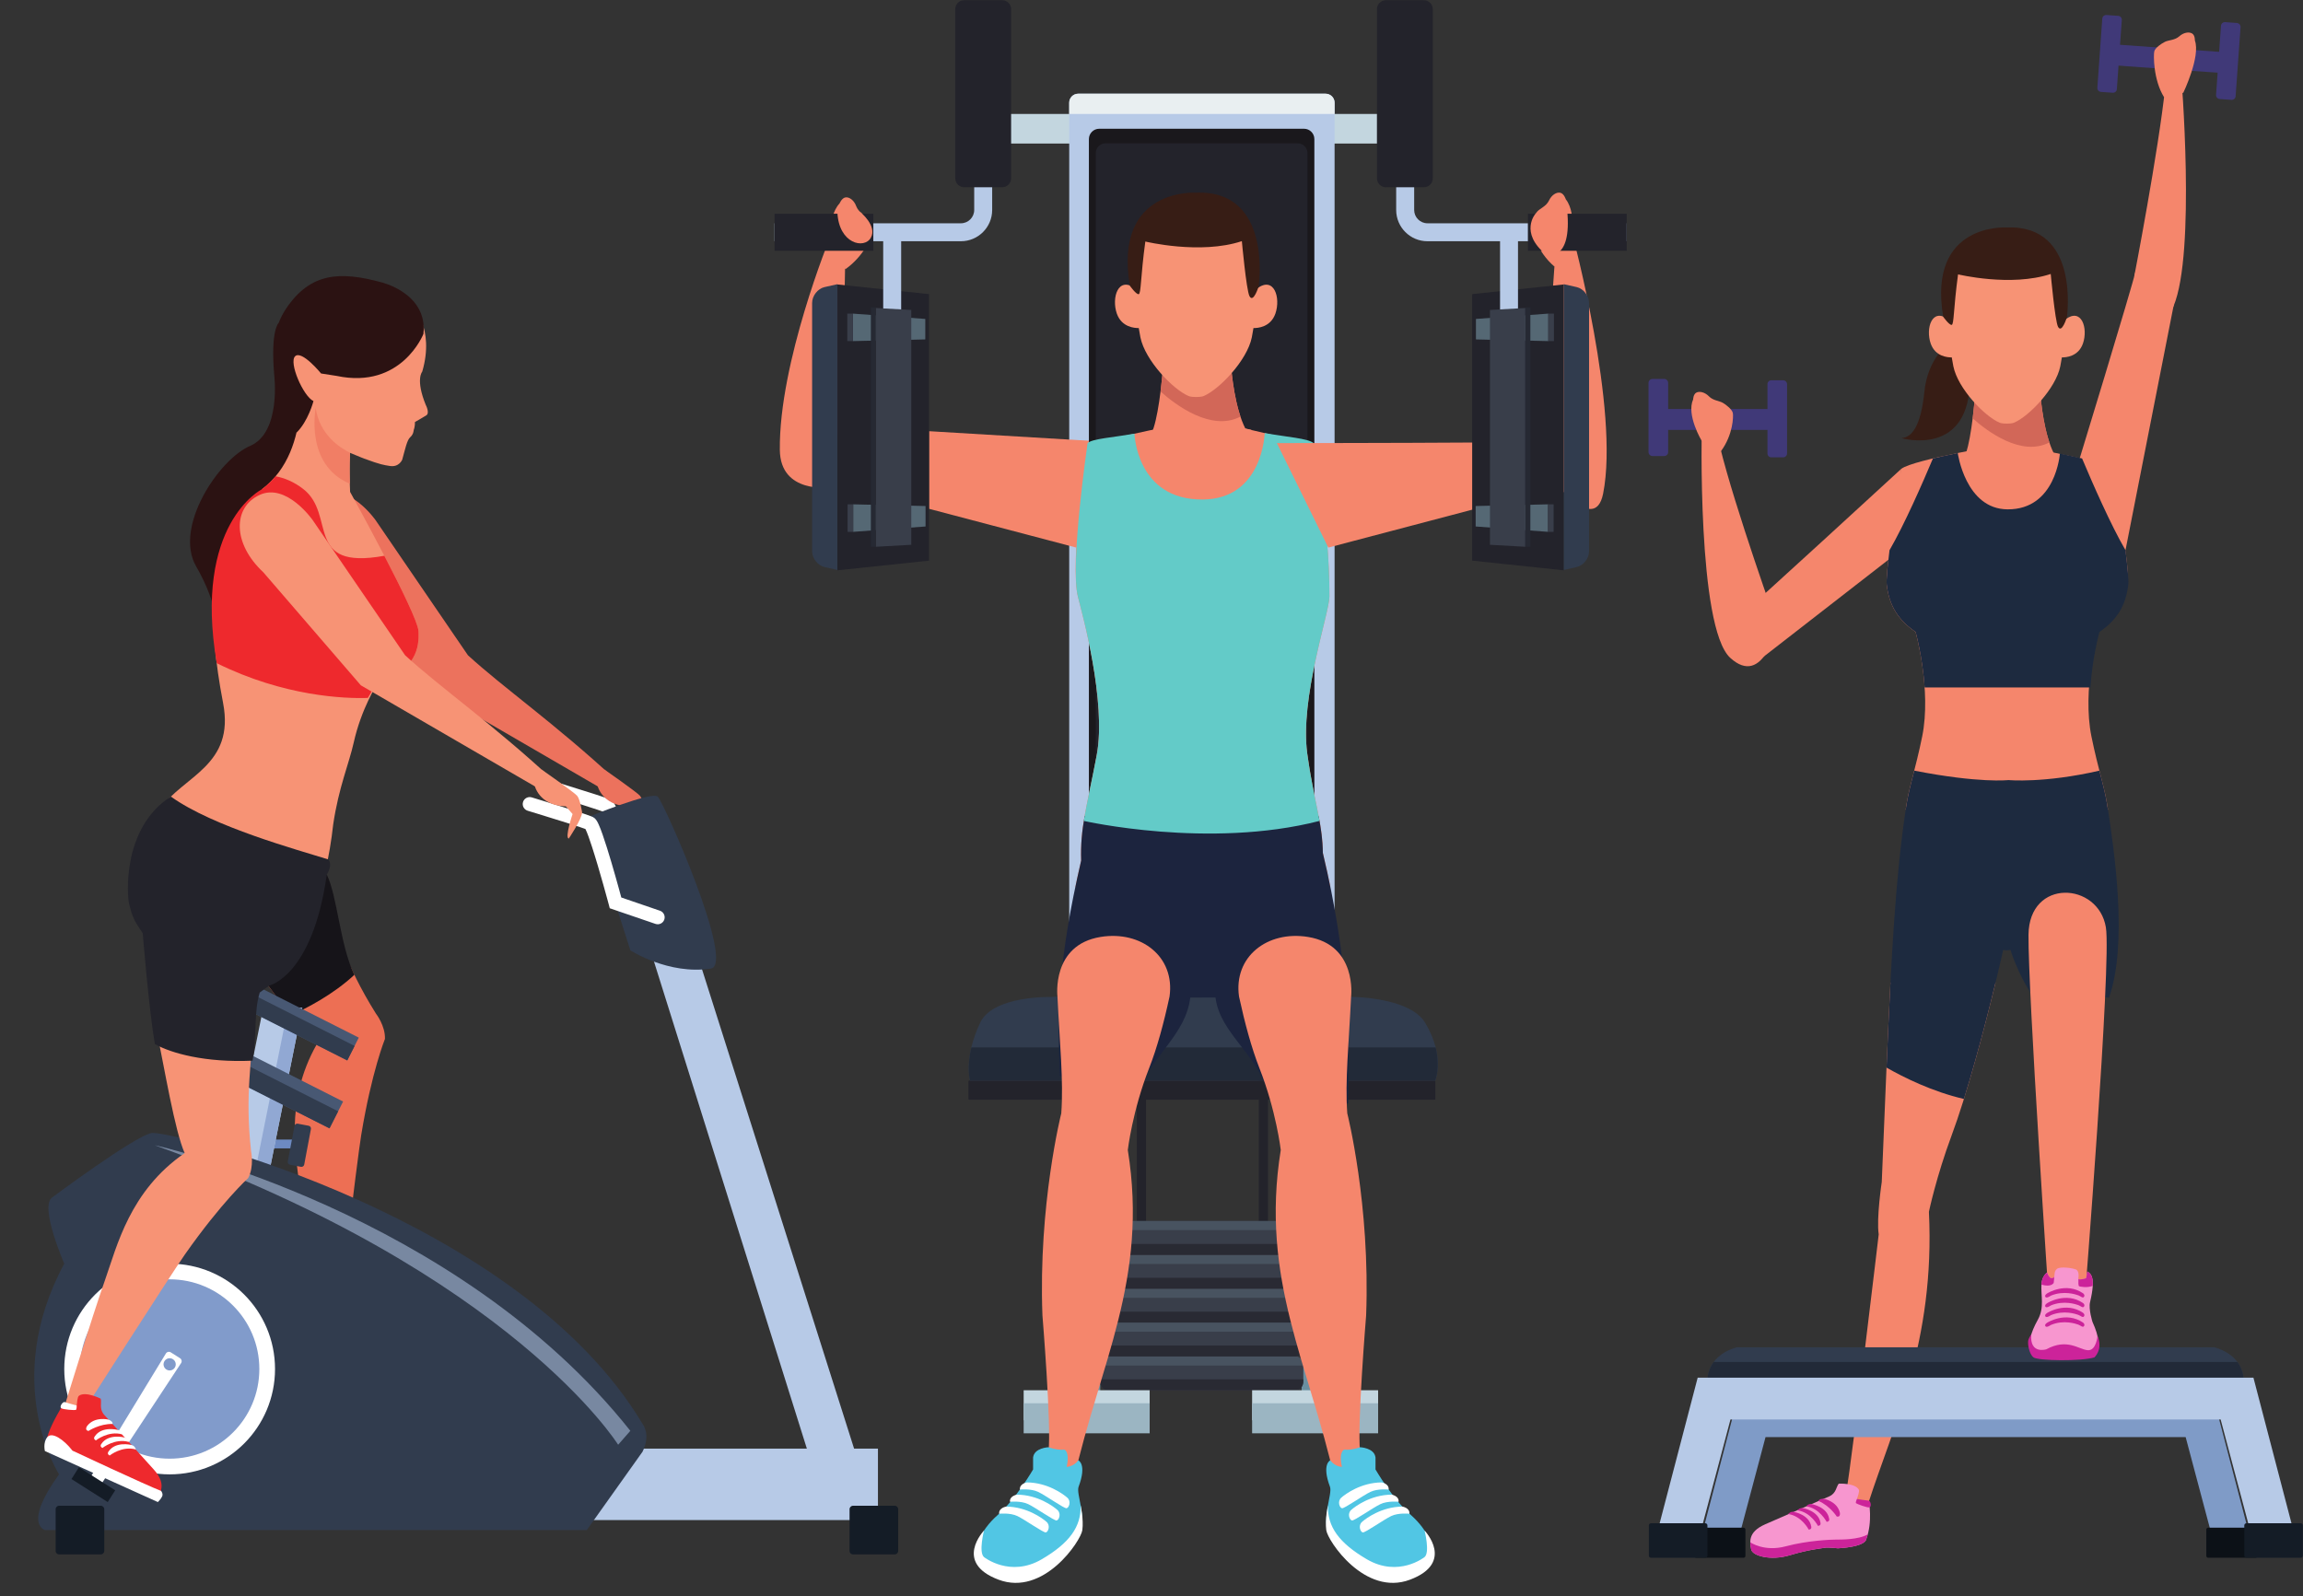 <?xml version="1.0" encoding="UTF-8"?><svg xmlns="http://www.w3.org/2000/svg" xmlns:xlink="http://www.w3.org/1999/xlink" height="257.3" preserveAspectRatio="xMidYMid meet" version="1.0" viewBox="24.3 42.5 371.1 257.3" width="371.1" zoomAndPan="magnify"><rect x="24.3" y="42.5" width="371.1" height="257.3" fill="#333333" stroke="none"/><g><g><path d="M 69.211 94.539 C 69.211 94.539 67.871 95.621 68.484 102.914 C 68.484 102.914 69.656 112.219 64.605 114.371 C 59.555 116.527 52.258 127.473 55.906 133.789 C 59.555 140.102 59.414 144.594 59.414 144.594 L 73.059 118.07 L 73.727 107.688 L 69.211 94.539" fill="#2b1212"/></g><g><path d="M 112.133 170.367 C 112.137 170.367 112.684 170.535 113.523 170.789 C 114.785 171.176 116.699 171.766 118.367 172.297 C 119.203 172.562 119.98 172.812 120.578 173.012 C 120.875 173.113 121.133 173.203 121.324 173.273 C 121.418 173.309 121.5 173.336 121.555 173.359 L 121.625 173.387 L 121.641 173.395 L 122.012 172.652 L 121.379 173.199 C 121.406 173.227 121.457 173.297 121.641 173.395 L 122.012 172.652 L 121.379 173.199 L 121.605 173.004 L 121.359 173.18 L 121.379 173.199 L 121.605 173.004 L 121.359 173.18 C 121.363 173.176 121.414 173.262 121.477 173.391 C 121.715 173.879 122.102 174.941 122.504 176.184 C 123.113 178.059 123.789 180.398 124.312 182.258 C 124.574 183.191 124.801 184.004 124.957 184.582 C 125.117 185.164 125.207 185.508 125.207 185.508 L 125.363 186.086 L 132.723 188.609 C 133.309 188.809 133.949 188.496 134.148 187.91 C 134.352 187.324 134.039 186.688 133.453 186.484 L 126.656 184.156 L 126.293 185.219 L 127.379 184.93 C 127.375 184.926 126.547 181.816 125.609 178.645 C 125.141 177.059 124.645 175.457 124.207 174.203 C 123.984 173.574 123.781 173.035 123.586 172.602 C 123.488 172.387 123.395 172.195 123.281 172.016 C 123.227 171.922 123.164 171.832 123.078 171.73 C 122.988 171.633 122.883 171.512 122.645 171.387 C 122.527 171.328 122.426 171.289 122.297 171.238 C 121.832 171.059 121.035 170.797 120.062 170.48 C 117.156 169.543 112.789 168.219 112.785 168.219 C 112.191 168.039 111.562 168.375 111.383 168.969 C 111.203 169.562 111.539 170.188 112.133 170.367" fill="#fff"/></g><g><path d="M 76.852 134.738 L 92.57 152.961 L 121.699 169.879 L 123.484 168.172 C 113.684 159.098 105.367 153.312 99.703 148.117 L 84.816 126.336 C 84.816 126.336 80.578 120.262 76.234 122.281 C 71.898 124.301 71.906 130.137 76.852 134.738" fill="#ec725d"/></g><g><path d="M 120.539 168.961 C 120.539 168.961 121.148 172.352 125.605 172.473 L 126.691 173.707 C 126.691 173.707 125.387 177.555 126.078 177.66 C 126.078 177.66 128.199 174.508 128.223 173.449 C 128.223 173.449 127.91 171.34 127.434 170.77 C 126.953 170.199 121.699 166.535 121.699 166.535 L 120.539 168.961" fill="#ec725d"/></g><g><path d="M 76.344 187.648 L 62.312 194.422 C 66.582 200.023 72.414 208.297 75.363 210.785 C 70.043 220.117 72.066 229.055 72.68 234.664 C 73.371 240.953 75.836 257.07 75.836 257.07 L 78.578 256.895 C 78.578 256.895 81.852 229.406 82.496 225.504 C 84.18 215.242 86.328 209.961 86.328 209.961 C 86.414 207.84 84.879 205.875 84.879 205.875 C 79.766 197.727 78.738 192.539 76.344 187.648" fill="#ed6f54"/></g><g><path d="M 76.957 183.465 L 62.312 194.422 C 65.02 197.977 68.355 202.598 71.184 206.141 C 73.746 204.992 77.984 202.801 81.402 199.625 C 79.078 194.824 78.676 186.977 76.957 183.465" fill="#161419"/></g><g><path d="M 67.297 227.598 L 72.535 227.598 L 72.535 226.176 L 67.297 226.176 Z M 67.297 227.598" fill="#6d8ac2"/></g><g><path d="M 66.711 204.938 L 59.121 242.68 L 65.176 243.898 L 73.012 204.938 L 66.711 204.938" fill="#b7cae7"/></g><g><path d="M 65.176 243.898 L 62.973 243.457 L 70.719 204.938 L 73.012 204.938 L 72.934 205.312 L 72.453 207.699 L 68.738 226.176 L 68.453 227.598 L 65.176 243.898" fill="#91a8d3"/></g><g><path d="M 77.395 224.371 L 50.066 210.547 L 52.254 206.219 L 79.586 220.047 L 77.395 224.371" fill="#485873"/></g><g><path d="M 51.457 207.793 L 50.066 210.547 L 77.395 224.371 L 78.789 221.621 L 51.457 207.793" fill="#313c4e"/></g><g><path d="M 80.258 213.422 L 57.051 201.68 L 58.91 198.008 L 82.113 209.746 L 80.258 213.422" fill="#485873"/></g><g><path d="M 58.234 199.344 L 57.051 201.68 L 80.258 213.422 L 81.441 211.086 L 58.234 199.344" fill="#313c4e"/></g><g><path d="M 73.32 230.215 C 73.273 230.457 73.035 230.617 72.793 230.57 L 71.031 230.234 C 70.785 230.191 70.625 229.953 70.672 229.711 L 71.758 223.977 C 71.801 223.734 72.035 223.574 72.281 223.617 L 74.043 223.953 C 74.285 224 74.449 224.234 74.402 224.477 L 73.32 230.215" fill="#313c4e"/></g><g><path d="M 163.242 280.141 L 129.238 172.93 L 122.504 174.613 L 154.824 277.613 L 163.242 280.141" fill="#b7cae7"/></g><g><path d="M 119.055 174.203 L 125.871 195.676 C 125.871 195.676 132.012 199.66 138.84 198.621 C 142.871 198.008 131.266 171.797 130.281 170.895 C 129.301 169.992 119.055 174.203 119.055 174.203" fill="#313c4e"/></g><g><path d="M 165.77 287.508 L 85.176 287.508 L 85.176 275.992 L 165.77 275.992 L 165.77 287.508" fill="#b7cae7"/></g><g><path d="M 32.691 235.516 C 32.691 235.516 45.883 225.691 48.691 225.129 C 51.496 224.57 107.906 238.602 127.836 272 C 127.836 272 129.238 273.684 127.836 276.492 L 118.855 289.121 L 31.57 289.121 C 31.57 289.121 27.922 288.277 33.816 280.141 C 33.816 280.141 24.293 265.379 34.656 246.18 C 34.656 246.18 30.645 237.016 32.691 235.516" fill="#313c4e"/></g><g><path d="M 49.254 227.094 C 49.254 227.094 97.805 237.762 125.871 273.121 L 123.906 275.367 C 123.906 275.367 106.785 247.863 49.254 227.094" fill="#7888a1"/></g><g><path d="M 68.617 263.16 C 68.617 272.535 61.016 280.141 51.637 280.141 C 42.262 280.141 34.656 272.535 34.656 263.16 C 34.656 253.781 42.262 246.18 51.637 246.18 C 61.016 246.18 68.617 253.781 68.617 263.16" fill="#fff"/></g><g><path d="M 66.09 263.16 C 66.09 271.141 59.617 277.613 51.637 277.613 C 43.656 277.613 37.184 271.141 37.184 263.16 C 37.184 255.176 43.656 248.703 51.637 248.703 C 59.617 248.703 66.09 255.176 66.09 263.16" fill="#819bcb"/></g><g><path d="M 41.102 292.477 C 41.102 292.789 40.848 293.039 40.539 293.039 L 33.824 293.039 C 33.516 293.039 33.266 292.789 33.266 292.477 L 33.266 285.762 C 33.266 285.453 33.516 285.199 33.824 285.199 L 40.539 285.199 C 40.848 285.199 41.102 285.453 41.102 285.762 L 41.102 292.477" fill="#141c26"/></g><g><path d="M 169.031 292.477 C 169.031 292.789 168.781 293.039 168.473 293.039 L 161.758 293.039 C 161.445 293.039 161.195 292.789 161.195 292.477 L 161.195 285.762 C 161.195 285.453 161.445 285.199 161.758 285.199 L 168.473 285.199 C 168.781 285.199 169.031 285.453 169.031 285.762 L 169.031 292.477" fill="#141c26"/></g><g><path d="M 40.508 281.883 L 53.488 262.195 C 53.656 261.934 53.578 261.59 53.316 261.422 L 51.812 260.469 C 51.551 260.305 51.207 260.383 51.039 260.645 L 38.77 280.777 L 40.508 281.883" fill="#fff"/></g><g><path d="M 41.66 284.605 L 35.816 280.898 L 37.016 279 L 42.863 282.711 L 41.66 284.605" fill="#141c26"/></g><g><path d="M 52.469 262.934 C 52.176 263.395 51.57 263.531 51.109 263.238 C 50.652 262.949 50.516 262.34 50.805 261.883 C 51.098 261.422 51.707 261.285 52.164 261.578 C 52.621 261.867 52.758 262.477 52.469 262.934" fill="#819bcb"/></g><g><path d="M 81.301 162.172 C 80.531 165.625 78.887 169.363 77.996 175.348 C 77.695 178.074 77.27 180.539 76.746 182.773 C 76.488 184.098 76.234 185.191 76.004 185.941 L 75.898 185.941 C 75.723 186.512 75.547 187.059 75.371 187.594 C 66.348 183.66 57.266 179.621 49.871 173.094 C 50.043 172.93 50.152 172.836 50.152 172.836 C 53.852 167.551 62.191 165.898 60.246 155.809 C 54.977 128.496 64.375 123.422 66.309 121.57 C 66.309 121.57 65.957 121.613 66.801 121.465 L 66.461 121.387 C 70.789 118.18 72.234 113.012 72.629 108.82 C 72.016 107.246 68.395 97.238 73.059 91.434 C 76.141 87.586 79.969 87.09 83.137 87.594 L 83.141 87.59 C 86.543 88.234 88.453 88.973 90.641 91.598 C 90.641 91.598 94.43 95.324 92.336 102.406 C 92.336 102.406 91.215 103.637 92.914 107.781 C 92.914 107.781 93.594 109.07 92.988 109.453 C 92.484 109.77 91.164 110.523 91.164 110.523 C 91.164 110.523 91.195 111.227 90.965 111.805 C 90.965 111.805 90.949 112.496 90.414 112.957 C 89.875 113.41 89.566 114.992 89.113 116.59 C 89.113 116.59 88.605 117.859 87.109 117.605 C 86.137 117.445 85.648 117.406 83.004 116.426 C 83.004 116.426 81.918 116.012 80.699 115.488 C 80.594 117.754 80.641 120.059 80.715 121.785 C 80.719 121.793 91.559 141.395 91.727 144.199 C 91.891 146.898 91.359 150.438 85.051 152.777 C 85.051 152.777 82.508 156.746 81.301 162.172" fill="#f79375"/></g><g><path d="M 59.223 149.391 C 55.395 126.91 66.461 121.387 66.461 121.387 C 67.32 120.75 68.059 120.035 68.703 119.27 C 70.105 119.527 71.629 120.133 73.152 121.309 C 78.551 125.473 73.176 134.445 86.23 132.082 C 88.938 137.293 91.645 142.809 91.727 144.199 C 91.891 146.898 91.359 150.438 85.051 152.777 C 85.051 152.777 84.359 153.594 83.57 155 C 79.844 155.109 70.086 154.777 59.223 149.391" fill="#ee292d"/></g><g><path d="M 85.703 87.988 C 85.703 87.988 93.238 89.727 92.531 96.32 C 92.531 96.32 89.023 105.301 78.551 103.09 L 76.039 102.699 C 76.039 102.699 72.953 98.922 71.867 99.91 C 70.785 100.895 73.152 106.355 74.812 107.148 C 74.812 107.148 73.98 110.383 72.07 112.246 C 72.07 112.246 72.461 108.035 70.762 105.984 C 69.734 104.746 66.383 98.176 70.438 92.188 C 74.355 86.398 79.133 86.215 85.703 87.988" fill="#2b1212"/></g><g><path d="M 75.172 108.277 C 75.793 112.531 79.016 114.66 80.793 115.527 L 80.699 115.488 C 80.617 117.219 80.629 118.969 80.668 120.469 C 73.363 117.391 75.172 108.277 75.172 108.277" fill="#f17e65"/></g><g><path d="M 64.996 207.953 L 49.414 207.953 C 50.828 214.852 52.484 224.84 54.055 228.359 C 45.211 234.453 43.145 243.383 41.262 248.703 C 39.148 254.664 34.359 270.25 34.359 270.25 L 36.906 271.285 C 36.906 271.285 51.809 247.953 54.082 244.715 C 60.059 236.207 64.289 232.387 64.289 232.387 C 65.289 230.512 64.762 228.074 64.762 228.074 C 63.695 218.516 65.027 213.398 64.996 207.953" fill="#f79375"/></g><g><path d="M 34.66 268.594 C 35.926 269.164 36.66 269.043 36.66 269.043 C 36.715 268.66 36.758 267.672 37.016 267.477 C 38.07 266.691 40.523 267.938 40.523 267.938 C 40.723 268.559 40.23 269.605 41.105 270.562 C 43.973 273.699 47.598 277.73 49.035 279.309 C 50.309 280.703 50.473 281.781 50.262 282.617 C 50.262 282.617 50.223 283.613 49.352 283.512 C 48.477 283.41 31.844 275.762 31.844 275.762 C 31.844 275.762 30.926 274.57 34.66 268.594" fill="#ee292d"/></g><g><path d="M 41.785 271.316 C 41.785 271.316 39.562 270.75 38.348 272.332 C 38.348 272.332 37.859 273.012 38.555 273.145 C 38.555 273.145 40.348 271.961 42.434 272.02 C 42.434 272.02 42.57 271.629 41.785 271.316" fill="#fff"/></g><g><path d="M 43.238 272.965 C 43.238 272.965 40.699 272.316 39.578 274.012 C 39.578 274.012 39.223 274.398 39.75 274.668 C 39.75 274.668 41.754 273.059 43.98 273.691 C 43.98 273.691 43.816 273.059 43.238 272.965" fill="#fff"/></g><g><path d="M 44.297 274.184 C 44.297 274.184 41.758 273.535 40.637 275.23 C 40.637 275.23 40.281 275.617 40.809 275.887 C 40.809 275.887 42.812 274.277 45.039 274.914 C 45.039 274.914 44.875 274.277 44.297 274.184" fill="#fff"/></g><g><path d="M 45.461 275.402 C 45.461 275.402 42.922 274.758 41.797 276.449 C 41.797 276.449 41.445 276.832 41.969 277.105 C 41.969 277.105 43.973 275.496 46.203 276.129 C 46.203 276.129 46.039 275.496 45.461 275.402" fill="#fff"/></g><g><path d="M 36.66 269.043 C 36.66 269.043 36.684 269.707 36.496 269.762 C 36.316 269.812 34.422 269.707 34.148 269.461 C 33.879 269.219 34.324 268.531 34.668 268.473 C 34.668 268.473 36.461 269.016 36.66 269.043" fill="#fff"/></g><g><path d="M 50.266 282.812 C 50.266 282.812 50.625 283.262 50.43 283.691 C 50.238 284.121 49.738 284.605 49.738 284.605 L 31.535 276.383 C 31.535 276.383 31.191 275.027 31.926 274.137 C 32.656 273.242 34.551 274.484 35.98 276.32 C 35.98 276.32 47.891 281.902 50.266 282.812" fill="#fff"/></g><g><path d="M 47.297 192.914 C 46.082 191.113 45.641 190.504 45.105 188.141 C 44.82 187.16 43.832 175.98 51.836 170.895 C 58.641 175.781 72.277 179.48 77.133 181.004 C 78.008 181.711 77.02 183.457 76.957 183.465 C 74.664 199.805 67.695 201.355 67.695 201.355 L 66.152 202.48 C 65.176 205.672 65.734 209.215 64.996 213.461 C 57.309 213.805 51.855 212.246 49.254 210.789 C 48.328 205.547 47.297 192.914 47.297 192.914" fill="#23232b"/></g><g><path d="M 109.328 173.176 C 109.328 173.176 109.879 173.34 110.719 173.598 C 111.98 173.984 113.891 174.57 115.562 175.102 C 116.398 175.367 117.172 175.617 117.77 175.82 C 118.07 175.922 118.324 176.008 118.516 176.078 C 118.613 176.113 118.691 176.145 118.75 176.168 L 118.816 176.195 L 118.832 176.199 L 119.203 175.461 L 118.57 176.004 C 118.602 176.031 118.648 176.105 118.832 176.199 L 119.203 175.461 L 118.57 176.004 L 118.797 175.812 L 118.555 175.984 L 118.57 176.004 L 118.797 175.812 L 118.555 175.984 C 118.555 175.984 118.609 176.07 118.668 176.195 C 118.91 176.688 119.297 177.746 119.695 178.992 C 120.305 180.867 120.984 183.203 121.508 185.066 C 121.77 185.996 121.992 186.809 122.152 187.391 C 122.309 187.969 122.402 188.312 122.402 188.312 L 122.555 188.895 L 129.918 191.414 C 130.504 191.617 131.141 191.305 131.344 190.719 C 131.543 190.133 131.23 189.492 130.645 189.293 L 123.852 186.965 L 123.484 188.023 L 124.57 187.734 C 124.57 187.73 123.742 184.625 122.805 181.449 C 122.336 179.863 121.84 178.262 121.398 177.008 C 121.18 176.379 120.973 175.84 120.777 175.41 C 120.68 175.191 120.59 175.004 120.477 174.82 C 120.418 174.73 120.359 174.641 120.27 174.539 C 120.18 174.438 120.074 174.316 119.84 174.195 C 119.719 174.137 119.621 174.098 119.492 174.047 C 119.023 173.867 118.23 173.602 117.258 173.285 C 114.352 172.348 109.98 171.027 109.98 171.023 C 109.387 170.844 108.758 171.18 108.578 171.773 C 108.398 172.367 108.734 172.992 109.328 173.176" fill="#fff"/></g><g><path d="M 66.727 134.738 L 82.445 152.961 L 111.574 169.879 L 113.359 168.172 C 103.559 159.098 95.242 153.312 89.578 148.117 L 74.688 126.336 C 74.688 126.336 70.453 120.258 66.109 122.281 C 61.773 124.301 61.781 130.137 66.727 134.738" fill="#f79375"/></g><g><path d="M 110.414 168.961 C 110.414 168.961 111.023 172.352 115.48 172.473 L 116.566 173.707 C 116.566 173.707 115.262 177.551 115.953 177.66 C 115.953 177.66 118.074 174.508 118.098 173.445 C 118.098 173.445 117.785 171.34 117.305 170.77 C 116.824 170.199 111.574 166.535 111.574 166.535 L 110.414 168.961" fill="#f79375"/></g><g><path d="M 273.77 118.895 C 273.77 118.895 272.492 116.867 274.902 83.668 L 277.652 80.191 C 277.652 80.191 285.312 108.602 282.621 122.074 C 281.219 129.094 273.77 118.895 273.77 118.895" fill="#f5866c"/></g><g><path d="M 277.348 82.348 C 277.348 82.348 278.531 77.051 276.609 74.621 C 276.609 74.621 276.324 73.699 275.727 73.57 C 275.121 73.434 274.328 73.906 273.895 74.832 C 273.445 75.766 272.473 76.07 271.992 76.613 C 271.508 77.156 270.824 78.258 270.902 78.898 C 270.973 79.531 271.996 83.102 274.773 85.461 L 277.348 82.348" fill="#f5866c"/></g><g><path d="M 158.059 121.051 C 158.059 121.051 160.004 117.734 160.496 84.449 L 158.059 80.746 C 158.059 80.746 149.801 100.93 149.961 115.02 C 150.039 122.18 158.059 121.051 158.059 121.051" fill="#f5866c"/></g><g><path d="M 158.176 82.922 C 158.176 82.922 157.461 77.543 159.586 75.289 C 159.586 75.289 159.945 74.395 160.559 74.316 C 161.168 74.234 161.918 74.777 162.27 75.734 C 162.637 76.707 163.578 77.094 164.012 77.676 C 164.445 78.262 165.031 79.414 164.895 80.047 C 164.77 80.672 163.504 83.781 160.531 85.887 L 158.176 82.922" fill="#f5866c"/></g><g><path d="M 227.145 240.77 L 228.617 240.77 L 228.617 180.496 L 227.145 180.496 L 227.145 240.77" fill="#23232b"/></g><g><path d="M 207.484 240.77 L 208.961 240.77 L 208.961 180.496 L 207.484 180.496 L 207.484 240.77" fill="#23232b"/></g><g><path d="M 224.129 207.727 L 211.812 207.727 L 211.812 185.742 L 224.129 185.742 L 224.129 207.727" fill="#6a8fa0"/></g><g><path d="M 222.078 207.727 L 213.859 207.727 L 213.859 185.742 L 222.078 185.742 L 222.078 207.727" fill="#a0bec6"/></g><g><path d="M 286.426 81.383 L 254.312 81.383 C 251.539 81.383 249.277 79.125 249.277 76.348 L 249.277 51.531 L 252.176 51.531 L 252.176 76.348 C 252.176 77.527 253.137 78.488 254.312 78.488 L 286.426 78.488 L 286.426 81.383" fill="#b7cae7"/></g><g><path d="M 270.5 82.922 L 286.426 82.922 L 286.426 76.949 L 270.5 76.949 L 270.5 82.922" fill="#23232b"/></g><g><path d="M 261.523 132.867 L 276.293 134.426 L 276.293 88.348 L 261.523 89.906 L 261.523 132.867" fill="#23232b"/></g><g><path d="M 266.016 94.312 L 268.906 94.312 L 268.906 79.938 L 266.016 79.938 L 266.016 94.312" fill="#b7cae7"/></g><g><path d="M 262.129 97.207 L 273.789 97.48 L 273.789 93.051 L 262.129 93.906 L 262.129 97.207" fill="#556874"/></g><g><path d="M 273.789 97.48 L 274.695 97.48 L 274.695 93.051 L 273.789 93.051 L 273.789 97.48" fill="#393e4a"/></g><g><path d="M 262.082 124.062 L 273.746 123.789 L 273.746 128.223 L 262.082 127.359 L 262.082 124.062" fill="#556874"/></g><g><path d="M 273.746 123.789 L 274.648 123.789 L 274.648 128.223 L 273.746 128.223 L 273.746 123.789" fill="#393e4a"/></g><g><path d="M 264.387 130.312 L 270.086 130.629 L 270.086 92.145 L 264.387 92.461 L 264.387 130.312" fill="#393e4a"/></g><g><path d="M 270.086 130.629 L 270.898 130.629 L 270.898 92.047 L 270.086 92.047 L 270.086 130.629" fill="#262933"/></g><g><path d="M 276.293 88.309 L 278.359 88.773 C 279.461 89.023 280.359 90.176 280.359 91.336 L 280.359 131.34 C 280.359 132.5 279.461 133.652 278.359 133.898 L 276.293 134.367 L 276.293 88.309" fill="#313c4e"/></g><g><path d="M 179.141 81.383 L 149.102 81.383 L 149.102 78.488 L 179.141 78.488 C 180.32 78.488 181.281 77.527 181.281 76.348 L 181.281 51.531 L 184.176 51.531 L 184.176 76.348 C 184.176 79.125 181.914 81.383 179.141 81.383" fill="#b7cae7"/></g><g><path d="M 250.68 64.188 C 250.68 64.988 250.031 65.633 249.23 65.633 L 186.074 65.633 C 185.273 65.633 184.629 64.988 184.629 64.188 L 184.629 62.309 C 184.629 61.512 185.273 60.863 186.074 60.863 L 249.23 60.863 C 250.031 60.863 250.68 61.512 250.68 62.309 L 250.68 64.188" fill="#c3d6df"/></g><g><path d="M 239.352 191.438 C 239.352 192.234 238.703 192.883 237.902 192.883 L 198.035 192.883 C 197.238 192.883 196.59 192.234 196.59 191.438 L 196.59 59.055 C 196.59 58.258 197.238 57.605 198.035 57.605 L 237.902 57.605 C 238.703 57.605 239.352 58.258 239.352 59.055 L 239.352 191.438" fill="#b7cae7"/></g><g><path d="M 174.004 112 L 174.004 124.512 L 197.723 130.762 L 206.008 113.918 C 206.008 113.918 186.727 112.77 174.004 112" fill="#f5866c"/></g><g><path d="M 239.352 60.863 L 239.352 59.055 C 239.352 58.258 238.703 57.605 237.902 57.605 L 198.035 57.605 C 197.238 57.605 196.59 58.258 196.59 59.055 L 196.59 60.863 L 239.352 60.863" fill="#e9eff1"/></g><g><path d="M 236.094 188.375 C 236.094 189.297 235.344 190.047 234.422 190.047 L 201.434 190.047 C 200.512 190.047 199.762 189.297 199.762 188.375 L 199.762 64.918 C 199.762 63.996 200.512 63.25 201.434 63.25 L 234.422 63.25 C 235.344 63.25 236.094 63.996 236.094 64.918 L 236.094 188.375" fill="#1a181c"/></g><g><path d="M 234.98 186.809 C 234.98 187.672 234.277 188.375 233.41 188.375 L 202.441 188.375 C 201.574 188.375 200.871 187.672 200.871 186.809 L 200.871 67.168 C 200.871 66.305 201.574 65.602 202.441 65.602 L 233.41 65.602 C 234.277 65.602 234.98 66.305 234.98 67.168 L 234.98 186.809" fill="#23232b"/></g><g><path d="M 230.008 92.32 C 230.035 92.188 230.062 92.055 230.094 91.914 C 230.055 92.07 230.027 92.203 230.008 92.32" fill="#7f413e"/></g><g><path d="M 178.227 71.238 C 178.227 72.035 178.875 72.684 179.676 72.684 L 185.781 72.684 C 186.578 72.684 187.23 72.035 187.23 71.238 L 187.23 43.977 C 187.23 43.18 186.578 42.531 185.781 42.531 L 179.676 42.531 C 178.875 42.531 178.227 43.18 178.227 43.977 L 178.227 71.238" fill="#23232b"/></g><g><path d="M 246.176 71.238 C 246.176 72.035 246.824 72.684 247.625 72.684 L 253.73 72.684 C 254.531 72.684 255.18 72.035 255.18 71.238 L 255.18 43.977 C 255.18 43.18 254.531 42.531 253.73 42.531 L 247.625 42.531 C 246.824 42.531 246.176 43.18 246.176 43.977 L 246.176 71.238" fill="#23232b"/></g><g><path d="M 165.027 82.922 L 149.102 82.922 L 149.102 76.949 L 165.027 76.949 L 165.027 82.922" fill="#23232b"/></g><g><path d="M 174.004 132.867 L 159.234 134.426 L 159.234 88.348 L 174.004 89.906 L 174.004 132.867" fill="#23232b"/></g><g><path d="M 169.512 94.312 L 166.617 94.312 L 166.617 79.938 L 169.512 79.938 L 169.512 94.312" fill="#b7cae7"/></g><g><path d="M 173.398 97.207 L 161.734 97.48 L 161.734 93.051 L 173.398 93.906 L 173.398 97.207" fill="#556874"/></g><g><path d="M 161.734 97.48 L 160.832 97.48 L 160.832 93.051 L 161.734 93.051 L 161.734 97.48" fill="#393e4a"/></g><g><path d="M 173.441 124.062 L 161.781 123.789 L 161.781 128.223 L 173.441 127.359 L 173.441 124.062" fill="#556874"/></g><g><path d="M 161.781 123.789 L 160.879 123.789 L 160.879 128.223 L 161.781 128.223 L 161.781 123.789" fill="#393e4a"/></g><g><path d="M 171.141 130.312 L 165.441 130.629 L 165.441 92.145 L 171.141 92.461 L 171.141 130.312" fill="#393e4a"/></g><g><path d="M 165.441 130.629 L 164.629 130.629 L 164.629 92.047 L 165.441 92.047 L 165.441 130.629" fill="#262933"/></g><g><path d="M 159.234 88.309 L 157.168 88.773 C 156.066 89.023 155.164 90.176 155.164 91.336 L 155.164 131.34 C 155.164 132.5 156.066 133.652 157.168 133.898 L 159.234 134.367 L 159.234 88.309" fill="#313c4e"/></g><g><path d="M 201.562 267.512 L 197.238 267.512 L 197.238 217.477 L 201.562 217.477 L 201.562 267.512" fill="#9bb5c2"/></g><g><path d="M 199.613 217.477 L 199.613 267.512 L 201.562 267.512 L 201.562 217.477 L 199.613 217.477" fill="#6a8fa0"/></g><g><path d="M 234.055 267.512 L 238.375 267.512 L 238.375 217.477 L 234.055 217.477 L 234.055 267.512" fill="#9bb5c2"/></g><g><path d="M 236 217.477 L 236 267.512 L 234.055 267.512 L 234.055 217.477 L 236 217.477" fill="#6a8fa0"/></g><g><path d="M 234.316 265.133 C 234.316 265.934 233.785 266.582 233.133 266.582 L 202.75 266.582 C 202.094 266.582 201.562 265.934 201.562 265.133 L 201.562 262.57 C 201.562 261.77 202.094 261.125 202.75 261.125 L 233.133 261.125 C 233.785 261.125 234.316 261.77 234.316 262.57 L 234.316 265.133" fill="#393e4a"/></g><g><path d="M 201.562 264.824 L 201.562 265.133 C 201.562 265.934 202.094 266.582 202.75 266.582 L 233.133 266.582 C 233.785 266.582 234.316 265.934 234.316 265.133 L 234.316 264.824 L 201.562 264.824" fill="#292a33"/></g><g><path d="M 234.316 262.598 L 234.316 262.57 C 234.316 261.77 233.785 261.125 233.133 261.125 L 202.75 261.125 C 202.094 261.125 201.562 261.77 201.562 262.57 L 201.562 262.598 L 234.316 262.598" fill="#485360"/></g><g><path d="M 234.316 259.68 C 234.316 260.477 233.785 261.125 233.133 261.125 L 202.75 261.125 C 202.094 261.125 201.562 260.477 201.562 259.68 L 201.562 257.113 C 201.562 256.316 202.094 255.668 202.75 255.668 L 233.133 255.668 C 233.785 255.668 234.316 256.316 234.316 257.113 L 234.316 259.68" fill="#393e4a"/></g><g><path d="M 201.562 259.367 L 201.562 259.68 C 201.562 260.477 202.094 261.125 202.75 261.125 L 233.133 261.125 C 233.785 261.125 234.316 260.477 234.316 259.68 L 234.316 259.367 L 201.562 259.367" fill="#292a33"/></g><g><path d="M 234.316 257.141 L 234.316 257.113 C 234.316 256.316 233.785 255.668 233.133 255.668 L 202.75 255.668 C 202.094 255.668 201.562 256.316 201.562 257.113 L 201.562 257.141 L 234.316 257.141" fill="#485360"/></g><g><path d="M 234.316 254.223 C 234.316 255.023 233.785 255.668 233.133 255.668 L 202.75 255.668 C 202.094 255.668 201.562 255.023 201.562 254.223 L 201.562 251.66 C 201.562 250.859 202.094 250.211 202.75 250.211 L 233.133 250.211 C 233.785 250.211 234.316 250.859 234.316 251.66 L 234.316 254.223" fill="#393e4a"/></g><g><path d="M 201.562 253.914 L 201.562 254.223 C 201.562 255.023 202.094 255.668 202.75 255.668 L 233.133 255.668 C 233.785 255.668 234.316 255.023 234.316 254.223 L 234.316 253.914 L 201.562 253.914" fill="#292a33"/></g><g><path d="M 234.316 251.684 L 234.316 251.66 C 234.316 250.859 233.785 250.211 233.133 250.211 L 202.75 250.211 C 202.094 250.211 201.562 250.859 201.562 251.66 L 201.562 251.684 L 234.316 251.684" fill="#485360"/></g><g><path d="M 234.316 248.766 C 234.316 249.566 233.785 250.211 233.133 250.211 L 202.75 250.211 C 202.094 250.211 201.562 249.566 201.562 248.766 L 201.562 246.203 C 201.562 245.406 202.094 244.758 202.75 244.758 L 233.133 244.758 C 233.785 244.758 234.316 245.406 234.316 246.203 L 234.316 248.766" fill="#393e4a"/></g><g><path d="M 201.562 248.457 L 201.562 248.766 C 201.562 249.566 202.094 250.211 202.75 250.211 L 233.133 250.211 C 233.785 250.211 234.316 249.566 234.316 248.766 L 234.316 248.457 L 201.562 248.457" fill="#292a33"/></g><g><path d="M 234.316 246.227 L 234.316 246.203 C 234.316 245.406 233.785 244.758 233.133 244.758 L 202.75 244.758 C 202.094 244.758 201.562 245.406 201.562 246.203 L 201.562 246.227 L 234.316 246.227" fill="#485360"/></g><g><path d="M 234.316 243.312 C 234.316 244.109 233.785 244.758 233.133 244.758 L 202.75 244.758 C 202.094 244.758 201.562 244.109 201.562 243.312 L 201.562 240.75 C 201.562 239.949 202.094 239.301 202.75 239.301 L 233.133 239.301 C 233.785 239.301 234.316 239.949 234.316 240.75 L 234.316 243.312" fill="#393e4a"/></g><g><path d="M 201.562 243 L 201.562 243.312 C 201.562 244.109 202.094 244.758 202.75 244.758 L 233.133 244.758 C 233.785 244.758 234.316 244.109 234.316 243.312 L 234.316 243 L 201.562 243" fill="#292a33"/></g><g><path d="M 234.316 240.77 L 234.316 240.75 C 234.316 239.949 233.785 239.301 233.133 239.301 L 202.75 239.301 C 202.094 239.301 201.562 239.949 201.562 240.75 L 201.562 240.77 L 234.316 240.77" fill="#485360"/></g><g><path d="M 234.316 218.949 L 234.316 218.926 C 234.316 218.129 233.785 217.477 233.133 217.477 L 202.75 217.477 C 202.094 217.477 201.562 218.129 201.562 218.926 L 201.562 218.949 L 234.316 218.949" fill="#485360"/></g><g><path d="M 209.555 266.582 L 189.25 266.582 L 189.25 271.422 L 209.555 271.422 L 209.555 266.582" fill="#c3d6df"/></g><g><path d="M 209.555 268.68 L 189.25 268.68 L 189.25 273.523 L 209.555 273.523 L 209.555 268.68" fill="#9bb5c2"/></g><g><path d="M 246.367 266.582 L 226.062 266.582 L 226.062 271.422 L 246.367 271.422 L 246.367 266.582" fill="#c3d6df"/></g><g><path d="M 246.367 268.68 L 226.062 268.68 L 226.062 273.523 L 246.367 273.523 L 246.367 268.68" fill="#9bb5c2"/></g><g><path d="M 255.59 219.672 C 255.59 219.719 255.48 219.758 255.348 219.758 L 180.594 219.758 C 180.461 219.758 180.352 219.719 180.352 219.672 L 180.352 216.742 C 180.352 216.695 180.461 216.656 180.594 216.656 L 255.348 216.656 C 255.48 216.656 255.59 216.695 255.59 216.742 L 255.59 219.672" fill="#23232b"/></g><g><path d="M 253.941 207.34 C 251.508 203.297 242.469 203.195 242.469 203.195 C 242.469 203.195 232.551 202.531 218.18 202.465 L 218.004 202.465 C 203.637 202.531 193.715 203.195 193.715 203.195 C 193.715 203.195 184.32 202.926 182.242 207.34 C 179.539 213.086 180.609 216.656 180.609 216.656 L 255.578 216.656 C 255.578 216.656 257.219 212.781 253.941 207.34" fill="#313c4e"/></g><g><path d="M 180.82 211.324 C 180.02 214.688 180.609 216.656 180.609 216.656 L 255.578 216.656 C 255.578 216.656 256.453 214.574 255.637 211.324 L 180.82 211.324" fill="#222a38"/></g><g><path d="M 201.02 164.246 C 199.473 172.395 198.336 175.84 198.516 181.199 C 198.184 182.648 197.871 184.066 197.59 185.453 L 238.676 185.453 C 238.312 183.676 237.91 181.848 237.461 179.973 C 237.422 175.113 236.008 171.684 234.938 163.906 C 233.727 155.113 238.508 141.262 238.52 138.672 C 238.57 126.566 235.879 114.844 235.879 114.844 C 233.879 113.09 218.152 110.234 218.152 110.234 C 218.152 110.234 201.312 113.09 199.312 114.844 C 199.312 114.844 196.68 133.438 197.992 138.672 C 198.621 141.164 202.656 155.629 201.02 164.246" fill="#f5866c"/></g><g><path d="M 225.945 111.789 C 225.34 111.637 224.965 111.555 224.965 111.555 C 221.797 105.277 222.359 91.402 222.359 91.402 C 222.359 91.402 211.973 97.738 211.887 99.188 C 211.531 104.977 210.797 110.348 209.867 112.312 C 209.77 112.527 209.375 112.762 208.789 113.004 L 208.789 125.328 L 225.945 122.719 L 225.945 111.789" fill="#f5866c"/></g><g><path d="M 224.184 109.648 C 223.137 106.527 222.664 102.438 222.465 98.914 L 213.672 97.27 C 212.625 98.105 211.906 98.809 211.887 99.188 C 211.746 101.449 211.551 103.648 211.309 105.605 C 213.68 107.723 219.469 112.121 224.184 109.648" fill="#d26758"/></g><g><path d="M 226.852 89.012 C 226.973 85.496 226.793 82.793 226.793 82.793 C 226.477 77.254 221.742 76.223 217.039 76.355 C 212.34 76.223 207.602 77.254 207.285 82.793 C 207.285 82.793 207.105 85.496 207.23 89.012 C 204.484 86.934 203.371 90.488 204.266 93.055 C 205.043 95.25 207.129 95.391 207.797 95.375 C 207.875 95.879 207.965 96.379 208.062 96.871 C 208.824 100.613 213.344 105.301 215.844 106.34 C 215.844 106.34 216.145 106.492 217.039 106.492 C 217.934 106.492 218.238 106.34 218.238 106.34 C 220.734 105.301 225.258 100.613 226.016 96.871 C 226.117 96.379 226.203 95.879 226.281 95.375 C 226.953 95.391 229.035 95.25 229.812 93.055 C 230.707 90.488 229.594 86.934 226.852 89.012" fill="#f79375"/></g><g><path d="M 206.363 88.555 C 206.363 88.555 207.363 89.969 207.777 89.918 C 208.188 89.859 208.07 87.184 208.855 81.43 C 208.855 81.43 217.727 83.586 224.41 81.367 C 224.41 81.367 225.133 89.273 225.637 90.23 C 226.273 91.445 227.121 88.637 227.121 88.637 C 227.121 88.637 229.406 73.062 217.027 73.559 C 217.027 73.559 203.691 72.676 206.363 88.555" fill="#371d15"/></g><g><path d="M 236.789 174.074 C 237.176 176.078 237.441 177.895 237.461 179.973 C 241.523 196.965 241.902 209.957 241.539 220.328 C 237.625 221.602 236.16 218.641 228.953 219.758 C 227.281 212.465 220.898 209.262 220.164 203.281 L 216.098 203.289 C 215.363 209.266 210.164 212.367 206.68 219.758 C 199.473 218.641 198.969 217.184 195.055 215.91 C 194.699 205.789 194.727 197.59 198.516 181.199 C 198.43 178.613 198.648 176.473 199.074 174.035 C 199.074 174.035 214.242 177.047 236.789 174.074" fill="#1c243e"/></g><g><path d="M 218.133 123.012 C 207.414 123.109 207.102 112.395 207.102 112.395 C 203.59 113.02 200.359 113.203 199.555 113.91 C 199.555 113.91 196.68 133.438 197.992 138.672 C 198.621 141.164 202.656 155.629 201.02 164.246 C 200.141 168.887 199.391 172.004 198.941 174.816 C 198.941 174.816 219.105 179.398 236.93 174.816 C 236.41 171.938 235.605 168.773 234.938 163.906 C 233.727 155.113 238.508 141.262 238.52 138.672 C 238.57 126.566 235.953 113.914 235.953 113.914 C 235.102 113.16 231.68 112.945 228.09 112.301 C 228.09 112.301 227.816 122.918 218.133 123.012" fill="#63cbc8"/></g><g><path d="M 212.758 203.121 C 211.844 207.359 210.758 211.391 209.473 214.656 C 206.77 221.535 206.031 227.859 206.031 227.859 C 209.395 248.723 201.48 262.34 197.32 281.043 L 193.258 276.359 C 193.73 272.184 192.277 254.543 192.277 254.543 C 191.59 236.66 195.312 221.945 195.312 221.945 C 195.691 216.723 195.059 210.641 194.695 203.121 C 194.695 203.121 193.695 194.805 201.648 193.516 C 208.203 192.457 213.664 196.711 212.758 203.121" fill="#f5866c"/></g><g><path d="M 198.102 282.141 C 197.672 283.289 199.48 287.141 198.285 289.801 C 197.238 292.137 193.242 295.629 193.242 295.629 C 186.918 298.195 182.238 295.395 181.688 293.836 C 181.141 292.273 182.145 289.25 185.082 286.68 C 188.016 284.113 190.77 279.348 190.77 279.348 L 190.77 277.422 C 190.949 275.859 193.242 275.77 193.242 275.77 C 194.316 276.141 195.16 276.223 195.816 276.156 C 195.816 276.156 196.727 276.457 196.18 278.934 C 196.18 278.934 197.277 278.934 198.059 277.879 C 198.059 277.879 199.48 278.473 198.102 282.141" fill="#51c6e4"/></g><g><path d="M 182.859 289.199 C 182.859 289.199 181.965 292.707 182.855 293.469 C 182.855 293.469 187.055 296.836 192.195 293.809 C 196.633 291.199 198.535 288.586 198.43 285.129 C 198.43 285.129 198.938 287.414 198.703 289.137 C 198.469 290.855 192.484 299.863 185.195 297.113 C 177.906 294.359 182.859 289.199 182.859 289.199" fill="#fff"/></g><g><path d="M 185.297 286.488 C 185.297 286.488 187.055 286.293 188.246 286.863 C 189.438 287.438 192.418 289.547 192.809 289.5 C 193.195 289.457 193.609 288.402 192.945 287.805 C 192.277 287.211 189.77 285.367 186.441 285.336 C 186.441 285.336 185.219 285.516 185.297 286.488" fill="#fff"/></g><g><path d="M 187.039 284.562 C 187.039 284.562 188.797 284.367 189.988 284.941 C 191.18 285.512 194.16 287.621 194.551 287.574 C 194.938 287.527 195.352 286.477 194.688 285.879 C 194.02 285.281 191.516 283.438 188.184 283.41 C 188.184 283.41 186.961 283.59 187.039 284.562" fill="#fff"/></g><g><path d="M 188.645 282.594 C 188.645 282.594 190.398 282.395 191.594 282.969 C 192.785 283.539 195.766 285.648 196.152 285.605 C 196.543 285.559 196.957 284.504 196.289 283.906 C 195.625 283.312 193.117 281.469 189.789 281.438 C 189.789 281.438 188.562 281.617 188.645 282.594" fill="#fff"/></g><g><path d="M 223.953 203.121 C 224.871 207.359 225.957 211.391 227.238 214.656 C 229.945 221.535 230.68 227.859 230.68 227.859 C 227.316 248.723 235.23 262.34 239.391 281.043 L 243.453 276.359 C 242.98 272.184 244.434 254.543 244.434 254.543 C 245.121 236.66 241.395 221.945 241.395 221.945 C 241.02 216.723 241.652 210.641 242.016 203.121 C 242.016 203.121 243.016 194.805 235.062 193.516 C 228.512 192.457 223.047 196.711 223.953 203.121" fill="#f5866c"/></g><g><path d="M 238.609 282.141 C 239.039 283.289 237.234 287.141 238.426 289.801 C 239.473 292.137 243.469 295.629 243.469 295.629 C 249.797 298.195 254.473 295.395 255.023 293.836 C 255.574 292.273 254.562 289.25 251.633 286.68 C 248.695 284.113 245.945 279.348 245.945 279.348 L 245.945 277.422 C 245.762 275.859 243.469 275.77 243.469 275.77 C 242.395 276.141 241.551 276.223 240.895 276.156 C 240.895 276.156 239.984 276.457 240.535 278.934 C 240.535 278.934 239.434 278.934 238.656 277.879 C 238.656 277.879 237.234 278.473 238.609 282.141" fill="#51c6e4"/></g><g><path d="M 253.852 289.199 C 253.852 289.199 254.746 292.707 253.855 293.469 C 253.855 293.469 249.656 296.836 244.52 293.809 C 240.078 291.199 238.176 288.586 238.281 285.129 C 238.281 285.129 237.777 287.414 238.012 289.137 C 238.242 290.855 244.227 299.863 251.516 297.113 C 258.805 294.359 253.852 289.199 253.852 289.199" fill="#fff"/></g><g><path d="M 251.414 286.488 C 251.414 286.488 249.656 286.293 248.465 286.863 C 247.273 287.438 244.297 289.547 243.906 289.5 C 243.516 289.457 243.105 288.402 243.77 287.805 C 244.434 287.211 246.941 285.367 250.27 285.336 C 250.27 285.336 251.496 285.516 251.414 286.488" fill="#fff"/></g><g><path d="M 249.672 284.562 C 249.672 284.562 247.914 284.367 246.727 284.941 C 245.531 285.512 242.555 287.621 242.164 287.574 C 241.773 287.527 241.359 286.477 242.023 285.879 C 242.688 285.281 245.199 283.438 248.527 283.41 C 248.527 283.41 249.754 283.59 249.672 284.562" fill="#fff"/></g><g><path d="M 248.066 282.594 C 248.066 282.594 246.312 282.395 245.121 282.969 C 243.93 283.539 240.949 285.648 240.559 285.605 C 240.168 285.559 239.758 284.504 240.422 283.906 C 241.086 283.312 243.594 281.469 246.926 281.438 C 246.926 281.438 248.148 281.617 248.066 282.594" fill="#fff"/></g><g><path d="M 261.523 113.828 C 249.902 113.91 230.051 113.918 230.051 113.918 L 238.34 130.762 L 261.523 124.652 L 261.523 113.828" fill="#f5866c"/></g><g><path d="M 162.969 76.719 C 162.969 76.719 165.684 78.918 164.629 80.812 C 163.574 82.703 159.457 81.805 159.234 76.719 L 162.969 76.719" fill="#f5866c"/></g><g><path d="M 271.723 76.949 C 271.723 76.949 269.07 79.98 273.43 83.535 C 273.43 83.535 277.695 84.965 276.82 76.289 L 271.723 76.949" fill="#f5866c"/></g><g><path d="M 338.34 97.871 C 338.34 97.871 334.949 100.098 334.387 105.668 C 333.82 111.234 332.352 113.023 330.688 113.117 C 330.688 113.117 341.914 116.41 341.727 103.238 L 338.34 97.871" fill="#371d15"/></g><g><path d="M 310.152 111.793 L 292.047 111.793 L 292.047 108.426 L 310.152 108.426 L 310.152 111.793" fill="#403978"/></g><g><path d="M 330.656 118.078 C 330.656 118.078 305.93 140.82 303.867 142.473 C 303.867 142.473 302.746 146.332 307.266 149.297 L 330.688 131.094 L 330.656 118.078" fill="#f5866c"/></g><g><path d="M 310.664 143.34 C 310.664 143.34 303.902 124.484 301.453 114.512 L 298.523 110.973 C 298.523 110.973 297.73 143.621 303.109 148.535 C 308.488 153.453 310.664 143.34 310.664 143.34" fill="#f5866c"/></g><g><path d="M 298.492 113.527 C 298.492 113.527 296 109.371 297.129 106.871 C 297.129 106.871 297.145 106.027 297.664 105.773 C 298.184 105.516 299.039 105.723 299.688 106.395 C 300.352 107.07 301.328 107.09 301.914 107.43 C 302.508 107.77 303.43 108.527 303.527 109.086 C 303.629 109.633 303.562 112.559 301.625 115.207 L 298.492 113.527" fill="#f5866c"/></g><g><path d="M 312.262 115.586 C 312.262 115.934 311.973 116.219 311.621 116.219 L 309.727 116.219 C 309.383 116.219 309.105 115.934 309.105 115.586 L 309.105 104.426 C 309.105 104.074 309.383 103.793 309.727 103.793 L 311.621 103.793 C 311.973 103.793 312.262 104.074 312.262 104.426 L 312.262 115.586" fill="#403978"/></g><g><path d="M 293.102 115.375 C 293.102 115.727 292.816 116.004 292.469 116.004 L 290.574 116.004 C 290.227 116.004 289.938 115.727 289.938 115.375 L 289.938 104.215 C 289.938 103.859 290.227 103.578 290.574 103.578 L 292.469 103.578 C 292.816 103.578 293.102 103.859 293.102 104.215 L 293.102 115.375" fill="#403978"/></g><g><path d="M 364.633 53.008 L 382.695 54.293 L 382.934 50.93 L 364.871 49.645 L 364.633 53.008" fill="#403978"/></g><g><path d="M 358.902 118.078 C 358.902 118.078 367.852 88.809 368.418 86.227 C 368.418 86.227 372.66 83.711 375.07 89.121 L 366.797 131.18 L 358.902 118.078" fill="#f5866c"/></g><g><path d="M 368.207 87.047 C 368.207 87.047 372.133 66.727 373.199 56.516 L 375.754 54.293 C 375.754 54.293 378.172 83.262 374.535 91.855 C 371.691 98.57 368.207 87.047 368.207 87.047" fill="#f5866c"/></g><g><path d="M 376.113 57.449 C 376.113 57.449 378.926 51.594 377.977 49.02 C 377.977 49.02 378.02 48.18 377.52 47.891 C 377.02 47.594 376.145 47.738 375.453 48.363 C 374.746 48.992 373.77 48.941 373.16 49.238 C 372.547 49.535 371.57 50.227 371.438 50.773 C 371.293 51.312 371.27 55.395 373.016 58.172 L 376.113 57.449" fill="#f5866c"/></g><g><path d="M 362.262 56.641 C 362.234 56.988 362.504 57.289 362.855 57.316 L 364.742 57.449 C 365.09 57.473 365.387 57.211 365.406 56.863 L 366.203 45.73 C 366.227 45.379 365.973 45.078 365.625 45.055 L 363.734 44.922 C 363.387 44.895 363.078 45.156 363.055 45.504 L 362.262 56.641" fill="#403978"/></g><g><path d="M 381.391 57.789 C 381.363 58.141 381.629 58.438 381.977 58.461 L 383.859 58.598 C 384.211 58.621 384.52 58.363 384.543 58.016 L 385.336 46.883 C 385.359 46.531 385.094 46.227 384.742 46.203 L 382.855 46.066 C 382.508 46.043 382.207 46.305 382.184 46.656 L 381.391 57.789" fill="#403978"/></g><g><path d="M 356.223 115.863 C 355.641 115.719 355.281 115.637 355.281 115.637 C 352.238 109.613 352.781 96.297 352.781 96.297 C 352.781 96.297 342.809 102.375 342.727 103.766 C 342.387 109.324 341.684 114.48 340.789 116.367 C 340.695 116.57 340.316 116.797 339.754 117.027 L 339.754 128.859 L 356.223 126.355 L 356.223 115.863" fill="#f5866c"/></g><g><path d="M 354.531 113.809 C 353.523 110.812 353.074 106.887 352.883 103.504 L 344.441 101.926 C 343.438 102.73 342.746 103.402 342.727 103.766 C 342.594 105.938 342.402 108.051 342.172 109.93 C 344.445 111.961 350.004 116.184 354.531 113.809" fill="#d26758"/></g><g><path d="M 357.094 93.996 C 357.207 90.621 357.039 88.027 357.039 88.027 C 356.73 82.711 352.188 81.719 347.676 81.848 C 343.16 81.719 338.613 82.711 338.309 88.027 C 338.309 88.027 338.141 90.621 338.254 93.996 C 335.621 92.004 334.555 95.414 335.41 97.879 C 336.156 99.988 338.156 100.117 338.801 100.105 C 338.879 100.59 338.961 101.07 339.059 101.543 C 339.785 105.137 344.125 109.637 346.523 110.633 C 346.523 110.633 346.812 110.781 347.676 110.781 C 348.531 110.781 348.82 110.633 348.82 110.633 C 351.223 109.637 355.562 105.137 356.289 101.543 C 356.387 101.07 356.473 100.59 356.547 100.105 C 357.188 100.117 359.191 99.988 359.938 97.879 C 360.797 95.414 359.727 92.004 357.094 93.996" fill="#f79375"/></g><g><path d="M 337.426 93.562 C 337.426 93.562 338.387 94.914 338.785 94.867 C 339.18 94.812 339.066 92.242 339.816 86.723 C 339.816 86.723 348.332 88.789 354.75 86.656 C 354.75 86.656 355.441 94.246 355.926 95.168 C 356.535 96.336 357.352 93.637 357.352 93.637 C 357.352 93.637 359.547 78.688 347.664 79.164 C 347.664 79.164 334.859 78.312 337.426 93.562" fill="#371d15"/></g><g><path d="M 332.977 144.363 C 332.977 144.363 335.57 153.699 334.035 161.219 C 332.945 166.57 331.84 169.598 331.414 172.762 L 331.379 173 L 363.98 173 L 363.941 172.762 L 363.934 172.77 C 363.508 169.602 362.402 166.574 361.312 161.219 C 359.777 153.699 362.371 144.363 362.371 144.363 C 365.102 142.48 366.57 140.066 367.172 136.129 C 367.516 133.895 364.688 118.078 364.688 118.078 C 362.77 116.547 347.676 114.059 347.676 114.059 C 347.676 114.059 332.578 116.547 330.656 118.078 C 330.656 118.078 328.055 134.492 328.32 136.738 C 328.738 140.254 330.246 142.48 332.977 144.363" fill="#f5866c"/></g><g><path d="M 345.859 200.871 L 328.922 200.871 C 328.461 209.766 328.059 220.195 327.523 233.004 C 327.523 233.004 326.641 238.887 327.031 241.453 C 327.031 241.453 323.008 275.547 321.715 283.734 L 325.316 284.914 C 329.316 272.441 336.145 258.766 335.121 237.812 C 335.121 237.812 336.305 232.164 338.777 225.516 C 341.188 219.035 343.887 209.039 345.859 200.871" fill="#f5866c"/></g><g><path d="M 351.461 202.465 L 364.145 203.301 C 367.199 194.578 365.012 179.836 363.941 172.762 L 363.934 172.77 C 363.68 170.879 363.184 169.031 362.59 166.715 C 353.688 168.773 347.934 168.234 347.934 168.234 C 347.934 168.234 343.258 168.773 332.758 166.711 C 332.168 169.027 331.672 170.871 331.414 172.762 C 329.758 183.754 329.066 196.234 328.289 214.578 C 330.984 216.117 335.633 218.449 340.762 219.633 C 343.156 211.965 345.562 202.379 347.09 195.609 L 347.676 195.688 L 348.27 195.605 C 348.371 196.059 349.551 199.465 351.461 202.465" fill="#1d2a3f"/></g><g><path d="M 347.785 124.598 C 341.008 124.555 339.766 115.52 339.766 115.52 C 338.41 115.797 337.035 116.094 335.77 116.395 C 334.105 120.348 331.164 127.07 328.773 131.18 C 328.449 133.82 328.234 136.016 328.32 136.738 C 328.738 140.254 330.246 142.48 332.977 144.363 C 332.977 144.363 334.098 148.398 334.43 153.301 L 361.141 153.301 C 361.473 148.398 362.598 144.363 362.598 144.363 C 365.324 142.48 366.828 140.254 367.25 136.738 C 367.336 136.016 367.121 133.82 366.797 131.18 C 364.402 127.07 361.465 120.348 359.801 116.395 C 358.664 116.121 357.441 115.855 356.223 115.605 C 356.223 115.605 355.602 124.656 347.785 124.598" fill="#1d2a3f"/></g><g><path d="M 320.598 281.637 C 320.598 281.637 323.223 281.508 323.828 282.605 C 323.98 282.879 323.629 283.754 323.523 284.109 C 323.523 284.109 324.117 284.5 325.445 284.5 C 325.445 284.5 326.094 287.781 325.012 290.617 C 325.012 290.617 325.023 291.781 320.461 292.062 C 320.461 292.062 318.863 291.875 318.395 291.969 C 317.922 292.062 315.824 292.23 312.723 293.172 C 309.613 294.113 306.672 293.273 306.48 292.238 C 306.297 291.203 305.824 289.457 308.738 288.191 C 310.605 287.383 315.344 285.293 319.062 283.688 C 320.199 283.199 320.184 282.098 320.598 281.637" fill="#f796cf"/></g><g><path d="M 318.18 284.078 C 318.18 284.078 320.332 284.457 320.77 286.309 C 320.77 286.309 320.93 287.094 320.27 286.938 C 320.27 286.938 319.176 285.203 317.34 284.438 C 317.34 284.438 317.375 284.043 318.18 284.078" fill="#cc239a"/></g><g><path d="M 316.27 284.945 C 316.27 284.945 318.73 285.375 319.043 287.289 C 319.043 287.289 319.199 287.762 318.637 287.789 C 318.637 287.789 317.523 285.605 315.336 285.285 C 315.336 285.285 315.727 284.801 316.27 284.945" fill="#cc239a"/></g><g><path d="M 314.867 285.59 C 314.867 285.59 317.332 286.023 317.645 287.934 C 317.645 287.934 317.805 288.41 317.238 288.438 C 317.238 288.438 316.125 286.25 313.938 285.934 C 313.938 285.934 314.328 285.445 314.867 285.59" fill="#cc239a"/></g><g><path d="M 313.383 286.195 C 313.383 286.195 315.844 286.625 316.156 288.539 C 316.156 288.539 316.312 289.012 315.75 289.043 C 315.75 289.043 314.641 286.855 312.449 286.535 C 312.449 286.535 312.84 286.051 313.383 286.195" fill="#cc239a"/></g><g><path d="M 323.523 284.109 C 323.523 284.109 323.246 284.676 323.387 284.797 C 323.527 284.914 325.215 285.562 325.547 285.453 C 325.883 285.348 325.762 284.578 325.484 284.391 C 325.484 284.391 323.715 284.16 323.523 284.109" fill="#cc239a"/></g><g><path d="M 320.176 290.652 C 319.379 290.652 315.562 290.797 312.07 291.734 C 308.578 292.676 306.336 291.094 306.336 291.094 C 306.34 291.52 306.426 291.914 306.48 292.238 C 306.672 293.273 309.613 294.113 312.723 293.172 C 315.824 292.23 317.922 292.062 318.395 291.969 C 318.863 291.875 320.461 292.062 320.461 292.062 C 325.023 291.781 325.012 290.617 325.012 290.617 C 325.113 290.352 325.195 290.082 325.27 289.809 C 323.809 290.688 320.887 290.652 320.176 290.652" fill="#cc239a"/></g><g><path d="M 354.496 252.875 L 360.16 252.875 C 360.16 252.875 364.559 197.555 363.637 191.973 C 362.43 184.656 351.266 184.012 351.168 193.172 C 351.074 202.102 354.496 252.875 354.496 252.875" fill="#f5866c"/></g><g><path d="M 381.016 291.156 L 376.492 274.137 L 308.793 274.137 L 304.273 291.156 L 298.566 289.762 L 304.184 268.262 L 381.105 268.262 L 386.723 289.762 L 381.016 291.156" fill="#7f9bc7"/></g><g><path d="M 388.051 293.289 C 388.051 293.449 387.922 293.582 387.758 293.582 L 380.113 293.582 C 379.949 293.582 379.82 293.449 379.82 293.289 L 379.82 289.027 C 379.82 288.867 379.949 288.734 380.113 288.734 L 387.758 288.734 C 387.922 288.734 388.051 288.867 388.051 289.027 L 388.051 293.289" fill="#0c1117"/></g><g><path d="M 305.555 293.289 C 305.555 293.449 305.422 293.582 305.258 293.582 L 297.613 293.582 C 297.449 293.582 297.32 293.449 297.32 293.289 L 297.32 289.027 C 297.32 288.867 297.449 288.734 297.613 288.734 L 305.258 288.734 C 305.422 288.734 305.555 288.867 305.555 289.027 L 305.555 293.289" fill="#0c1117"/></g><g><path d="M 381.129 259.66 L 304.145 259.66 C 298.93 261.18 299.43 265.387 299.43 265.387 L 337.926 266.062 L 385.844 265.387 C 385.844 265.387 386.348 261.18 381.129 259.66" fill="#313c4e"/></g><g><path d="M 300.449 262.02 C 299.227 263.66 299.43 265.387 299.43 265.387 L 337.926 266.062 L 385.844 265.387 C 385.844 265.387 386.051 263.66 384.824 262.02 L 300.449 262.02" fill="#222a38"/></g><g><path d="M 387.312 290.805 L 382.129 271.293 L 303.145 271.293 L 297.965 290.805 L 291.422 289.203 L 297.859 264.559 L 387.414 264.559 L 393.852 289.203 L 387.312 290.805" fill="#b7cae7"/></g><g><path d="M 395.379 293.242 C 395.379 293.43 395.23 293.582 395.043 293.582 L 386.277 293.582 C 386.094 293.582 385.941 293.43 385.941 293.242 L 385.941 288.363 C 385.941 288.176 386.094 288.023 386.277 288.023 L 395.043 288.023 C 395.23 288.023 395.379 288.176 395.379 288.363 L 395.379 293.242" fill="#141c26"/></g><g><path d="M 299.43 293.242 C 299.43 293.43 299.277 293.582 299.094 293.582 L 290.328 293.582 C 290.145 293.582 289.992 293.43 289.992 293.242 L 289.992 288.363 C 289.992 288.176 290.145 288.023 290.328 288.023 L 299.094 288.023 C 299.277 288.023 299.43 288.176 299.43 288.363 L 299.43 293.242" fill="#141c26"/></g><g><path d="M 354.148 247.617 C 354.148 247.617 353.352 248.148 353.262 249.406 C 353.121 251.32 353.777 253.23 352.676 255.207 C 350.098 259.84 352.066 260.672 352.609 260.969 C 352.609 260.969 359.262 261.688 361.121 260.969 C 361.121 260.969 363.816 260.672 361.477 255.566 C 361.477 255.566 360.816 253.516 361.09 252.367 C 362.051 248.352 361.227 247.789 360.648 247.438 L 360.461 248.52 C 360.461 248.52 359.145 248.934 359.203 248.547 C 359.43 247.07 358.629 247.062 358.629 247.062 C 358.438 246.957 356.34 246.547 355.738 247.031 C 355.141 247.52 355.531 248.336 355.172 248.453 C 354.812 248.574 354.602 248.637 354.148 247.617" fill="#f796cf"/></g><g><path d="M 354.203 250.957 C 354.203 250.957 357.195 249.07 359.961 250.957 C 359.961 250.957 360.316 251.227 360.113 251.52 C 359.914 251.812 359.582 251.422 359.199 251.285 C 358.816 251.152 356.855 250.465 354.766 251.34 C 354.766 251.34 354.094 251.836 353.891 251.543 C 353.688 251.25 354.203 250.957 354.203 250.957" fill="#cc239a"/></g><g><path d="M 354.203 252.531 C 354.203 252.531 357.195 250.645 359.961 252.531 C 359.961 252.531 360.316 252.801 360.113 253.094 C 359.914 253.387 359.582 252.996 359.199 252.859 C 358.816 252.727 356.855 252.039 354.766 252.914 C 354.766 252.914 354.094 253.41 353.891 253.117 C 353.688 252.824 354.203 252.531 354.203 252.531" fill="#cc239a"/></g><g><path d="M 354.203 254.105 C 354.203 254.105 357.195 252.219 359.961 254.105 C 359.961 254.105 360.316 254.375 360.113 254.668 C 359.914 254.957 359.582 254.57 359.199 254.434 C 358.816 254.301 356.855 253.609 354.766 254.488 C 354.766 254.488 354.094 254.98 353.891 254.691 C 353.688 254.398 354.203 254.105 354.203 254.105" fill="#cc239a"/></g><g><path d="M 354.203 255.68 C 354.203 255.68 357.195 253.789 359.961 255.68 C 359.961 255.68 360.316 255.949 360.113 256.242 C 359.914 256.531 359.582 256.145 359.199 256.008 C 358.816 255.871 356.855 255.184 354.766 256.062 C 354.766 256.062 354.094 256.555 353.891 256.262 C 353.688 255.973 354.203 255.68 354.203 255.68" fill="#cc239a"/></g><g><path d="M 353.262 249.406 L 353.254 249.555 C 353.789 249.715 354.781 249.902 355.23 249.297 C 355.23 249.297 355.281 248.676 355.336 248.207 C 355.312 248.332 355.273 248.422 355.172 248.453 C 354.812 248.574 354.602 248.637 354.148 247.617 C 354.148 247.617 353.352 248.148 353.262 249.406" fill="#cc239a"/></g><g><path d="M 361.52 249.75 C 361.605 248.062 361.062 247.691 360.648 247.438 L 360.461 248.52 C 360.461 248.52 359.32 248.879 359.211 248.617 C 359.191 249.094 359.188 249.723 359.309 249.805 C 359.453 249.906 360.68 250.109 361.52 249.75" fill="#cc239a"/></g><g><path d="M 359.223 248.383 C 359.234 248.27 359.242 248.164 359.242 248.07 C 359.238 248.086 359.23 248.207 359.223 248.383" fill="#cc239a"/></g><g><path d="M 351.613 257.598 C 351.613 257.598 351.375 257.883 351.168 258.391 C 350.961 258.902 351.23 260.738 351.98 261.289 C 352.73 261.84 359.621 261.938 361.781 261.289 C 361.781 261.289 363.23 260.016 362.281 257.824 C 362.281 257.824 362.109 260.25 360.699 260.129 C 359.289 260.012 357.402 258.152 354.047 259.98 C 354.047 259.98 351.34 260.852 351.613 257.598" fill="#cc239a"/></g></g></svg>